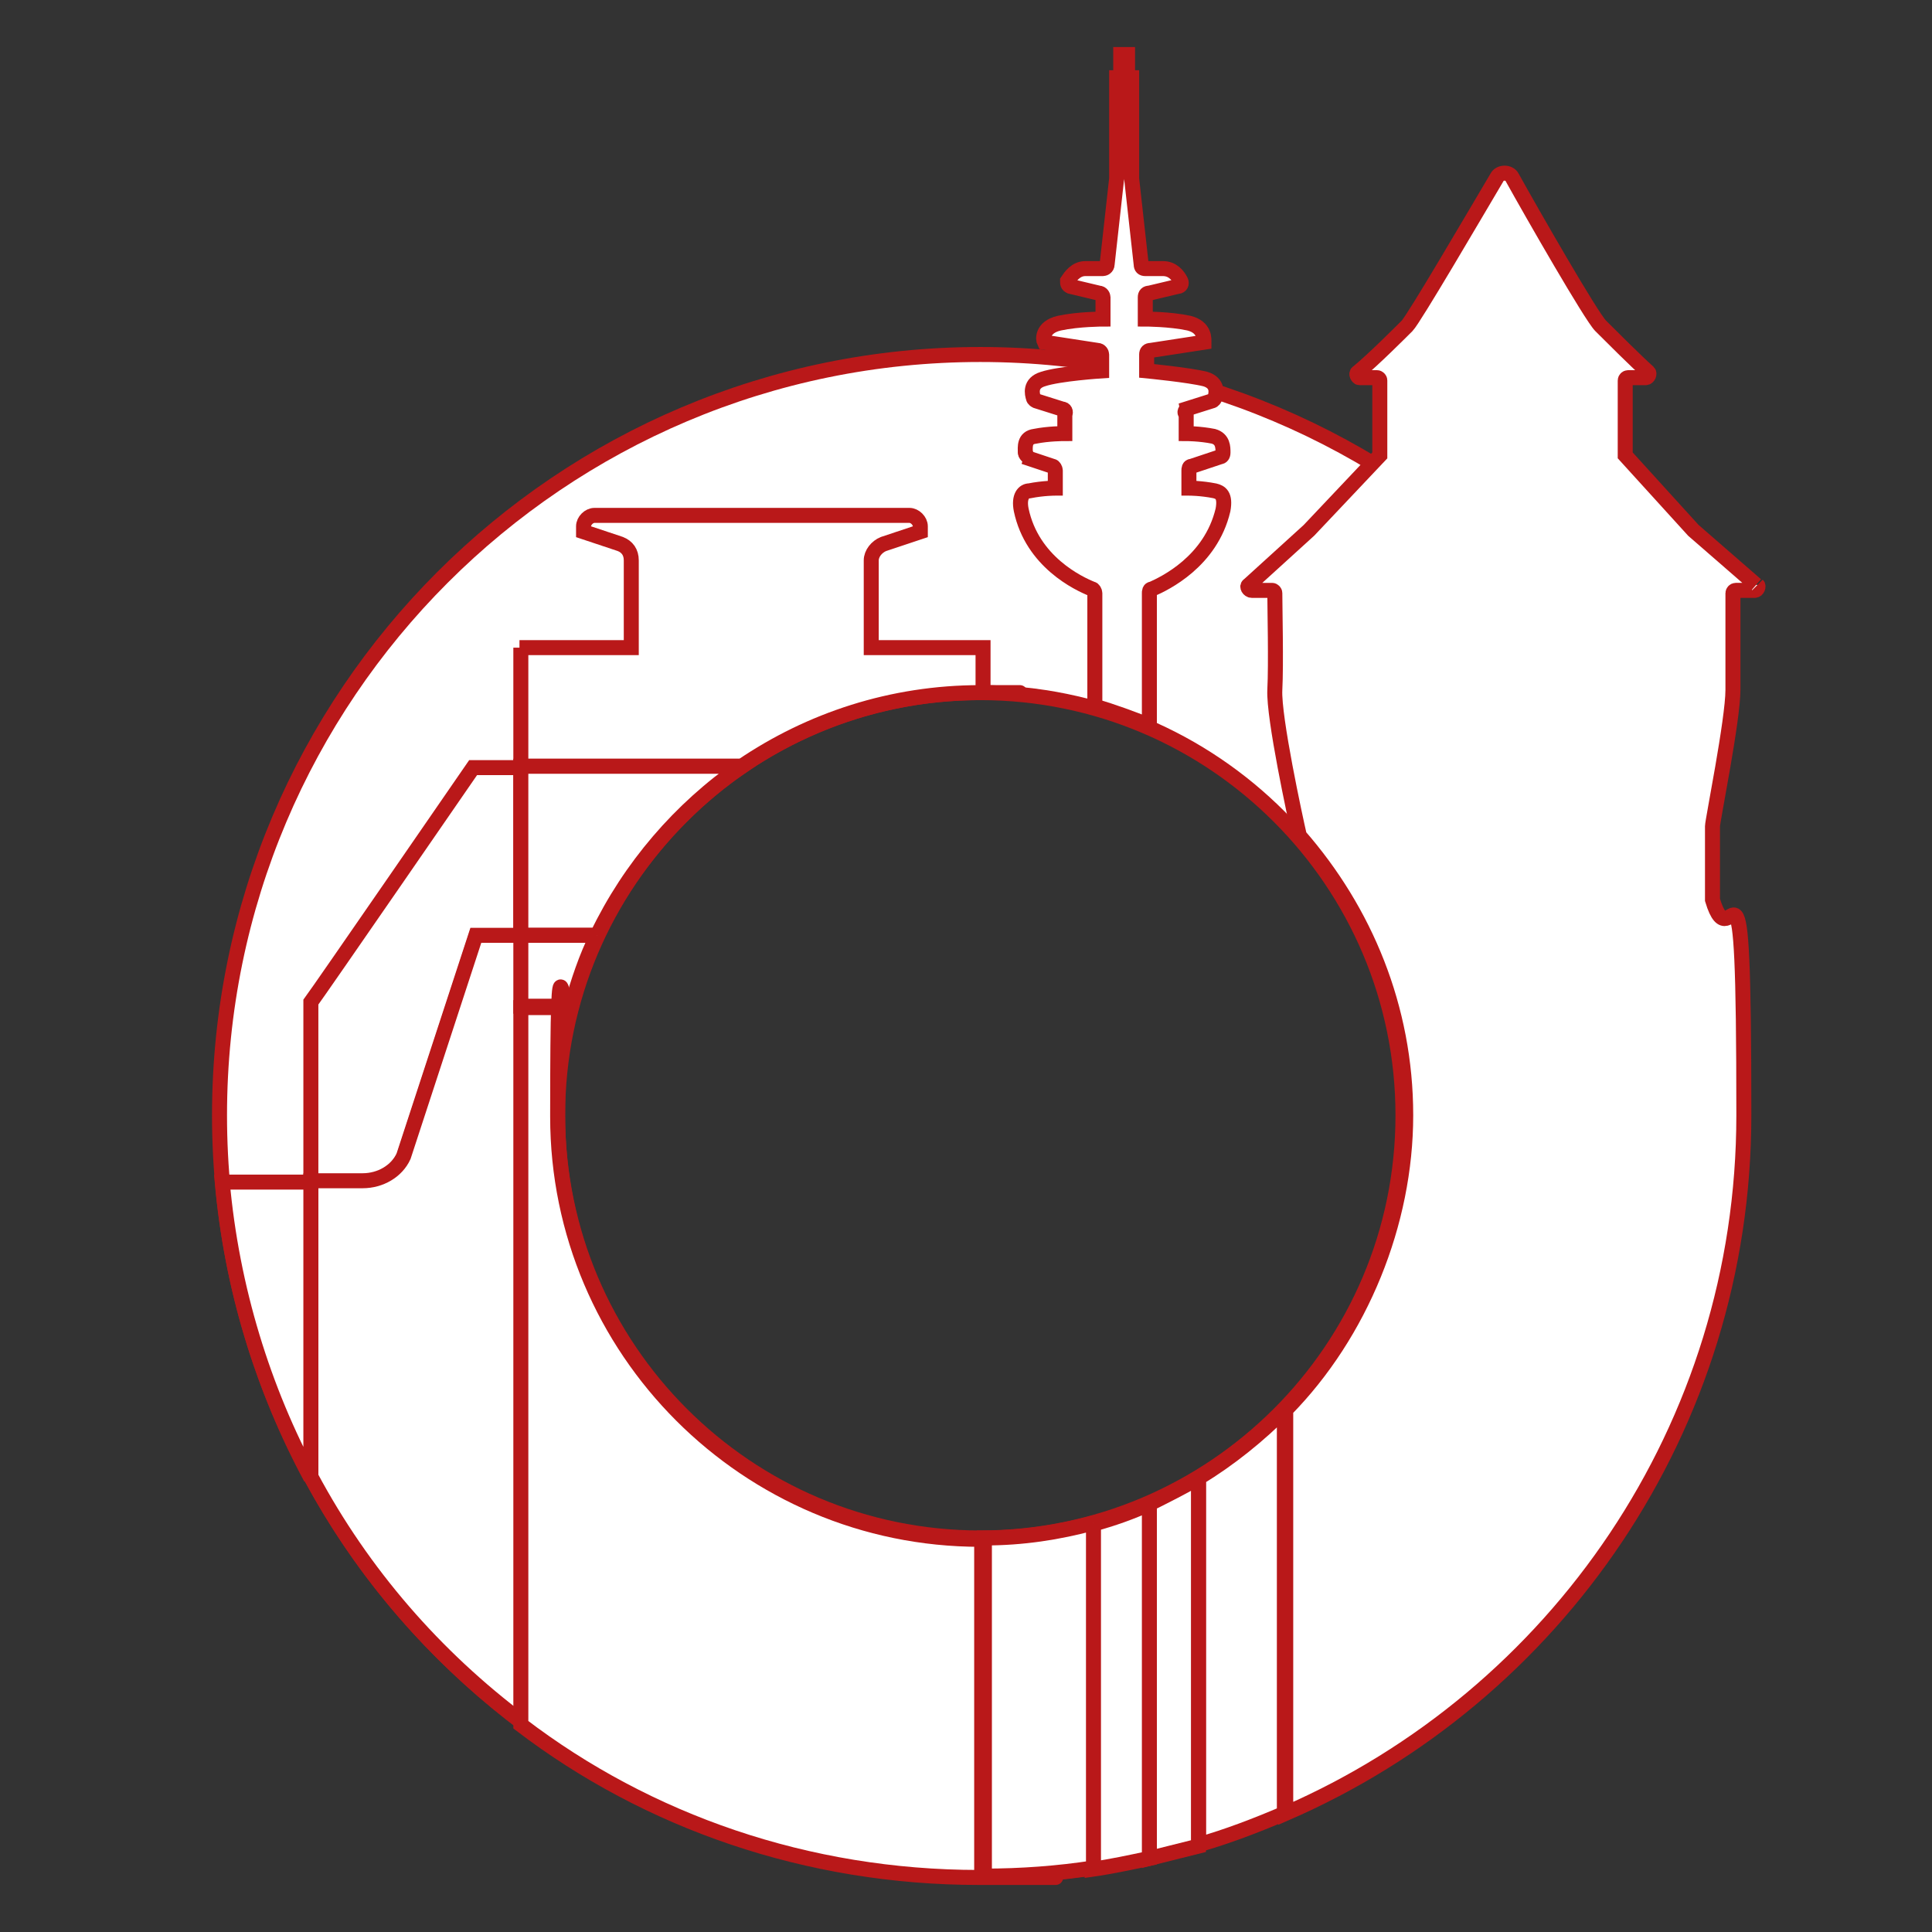 <?xml version="1.0" encoding="UTF-8"?>
<svg xmlns="http://www.w3.org/2000/svg" xmlns:i="http://ns.adobe.com/AdobeIllustrator/10.0/" id="Ebene_1" data-name="Ebene 1" version="1.1" viewBox="0 0 141.7 141.7">
  <rect x="0" y="0" width="141.7" height="141.7" fill="#333333" stroke="none"/>
  <defs>
    <style>
      .cls-1 {
        fill: #fff;
        stroke: #b91819;
        stroke-miterlimit: 10;
        stroke-width: 1.1px;
      }
    </style>
  </defs>
  <path class="cls-1" d="M127.7,81.8c0,30.8-25,55.8-55.8,55.8s-55.8-25-55.8-55.8,25-55.8,55.8-55.8,55.8,25,55.8,55.8M71.9,50.8c-17.1,0-31,13.9-31,31s13.9,31,31,31,31-13.9,31-31-13.9-31-31-31"></path>
  <path class="cls-1" d="M128.8,42.9l-4.6-4s0,0,0,0l-5-5.5s0,0,0-.2v-5.3c0-.1.1-.2.2-.2h1.3c.2,0,.3-.3.2-.4-.9-.8-2.8-2.7-3.5-3.4-.7-.7-5-8.2-6.5-10.9-.2-.4-.9-.4-1.1,0-1.6,2.7-6.1,10.4-6.6,10.9-.5.5-2.5,2.5-3.6,3.4-.2.1,0,.4.1.4h1.3c.1,0,.2.1.2.2v5.3c0,0,0,.1,0,.2l-5.2,5.5h0s-4.4,4-4.4,4c-.2.1,0,.4.2.4h1.5c.1,0,.2.1.2.2,0,1,.1,5.2,0,7.1-.1,2,1.5,9.4,1.8,10.7,4.8,5.5,7.8,12.6,7.8,20.5s-3.3,16-8.8,21.6v29.6c19.8-8.6,33.6-28.3,33.6-51.2s-.8-10.8-2.3-15.8v-5.4s0,0,0,0c0-.4,1.5-7.8,1.5-10v-7.1c0-.1.1-.2.2-.2h1.4c.2,0,.3-.3.2-.4"></path>
  <path class="cls-1" d="M94.2,103.4c-1.9,1.9-4,3.6-6.3,5v26.9c2.1-.6,4.2-1.4,6.3-2.3v-29.6h0Z"></path>
  <path class="cls-1" d="M29.6,84.9l5.3-16.2h3.3c0-4.8,0-9,0-12.4h-3.5s-11.3,16.4-11.9,17.2v13.2h3.8c1.3,0,2.4-.7,3-1.8"></path>
  <path class="cls-1" d="M75.1,33.5l2.1.7c.1,0,.2.2.2.3v1.3s-.9,0-1.9.2c-.4,0-.8.4-.6,1.4.8,3.8,4.2,5.4,5.2,5.8.1,0,.2.2.2.3v8.3c1.4.4,2.7.9,4,1.4v-9.7c0-.1,0-.3.2-.3.9-.4,4.3-2,5.2-5.8.2-1.1-.2-1.3-.6-1.4-1-.2-1.9-.2-1.9-.2v-1.3c0-.1,0-.3.2-.3l2.1-.7c.1,0,.2-.1.2-.3,0-.4,0-1-.7-1.2-1-.2-2-.2-2-.2v-1.4c-.2-.2,0-.3,0-.4l1.9-.6c0,0,.1,0,.2-.2.1-.3.3-1.1-.7-1.4-1.2-.3-4.3-.6-4.3-.6v-1.2c0-.2.1-.3.3-.3l3.9-.6s0,0,0,0c0-.2.1-1.1-1.1-1.4-1.4-.3-3.2-.3-3.2-.3v-1.6c0-.2.1-.3.3-.3l2.1-.5c.2,0,.3-.2.2-.4-.2-.4-.6-.9-1.3-.9h-1.3c-.2,0-.3-.1-.3-.3l-.7-6.3s0,0,0,0v-7.4h-.3v-1.7s-.5,0-.5,0v1.7s-.3,0-.3,0v7.4s0,0,0,0l-.7,6.3c0,.2-.2.3-.3.3h-1.3c-.7,0-1.1.6-1.3.9,0,.2,0,.3.2.4l2.1.5c.2,0,.3.2.3.3v1.6s-1.8,0-3.2.3c-1.3.3-1.2,1.2-1.1,1.4,0,0,0,0,0,0l3.9.6c.2,0,.3.2.3.3v1.2s-3.1.2-4.3.6c-1,.3-.8,1.1-.7,1.4,0,0,0,.1.2.2l1.9.6c.2,0,.3.2.2.4v1.4c-.1,0-1.2,0-2.2.2-.8.1-.7.8-.7,1.2,0,.1.1.2.2.3"></path>
  <path class="cls-1" d="M87.9,108.4c-1.2.7-2.4,1.3-3.6,1.9v26c1.2-.3,2.4-.6,3.6-.9v-26.9Z"></path>
  <path class="cls-1" d="M84.3,110.3c-1.3.6-2.7,1.1-4.2,1.5v25.3c1.4-.2,2.8-.5,4.2-.8v-26h0Z"></path>
  <path class="cls-1" d="M80.2,111.7c-2.6.7-5.2,1.1-8,1.1v24.8c2.7,0,5.4-.2,8-.6v-25.3h0Z"></path>
  <path class="cls-1" d="M38.3,126.4v-57.8h-3.4l-5.3,16.2c-.5,1.1-1.7,1.8-3,1.8h-3.8v21.7c3.8,7.1,9.1,13.2,15.5,18"></path>
  <path class="cls-1" d="M22.8,108.4v-21.7h-6.5c.7,7.8,3,15.2,6.5,21.7"></path>
  <path class="cls-1" d="M38.2,47.5s0,3.3,0,8.7c4,0,10.1,0,16.2,0,5-3.4,11-5.4,17.5-5.4s.1,0,.2,0c0-2.1,0-3.3,0-3.3h-8.2v-6.4c0-.5.4-1,.9-1.2l2.7-.9v-.4c0-.4-.4-.8-.8-.8h-23.1c-.4,0-.8.4-.8.8v.4l2.7.9c.5.2.8.6.8,1.2v6.4h-8.2Z"></path>
  <path class="cls-1" d="M43.8,68.6c2.4-5,6.1-9.3,10.6-12.4-6.1,0-12.2,0-16.2,0,0,3.4,0,7.7,0,12.4h5.6Z"></path>
  <path class="cls-1" d="M43.8,68.6h-5.6v5.2h3.7c.5-1.8,1.1-3.6,1.9-5.2"></path>
  <path class="cls-1" d="M72.1,112.9c0,0-.2,0-.2,0-17.1,0-31-13.9-31-31s.4-5.4,1-8h-3.7c0,17.1,0,38.7,0,52.6,9.3,7.1,21,11.2,33.6,11.2s.1,0,.2,0c0-4.3,0-13.6,0-24.8"></path>
</svg>
